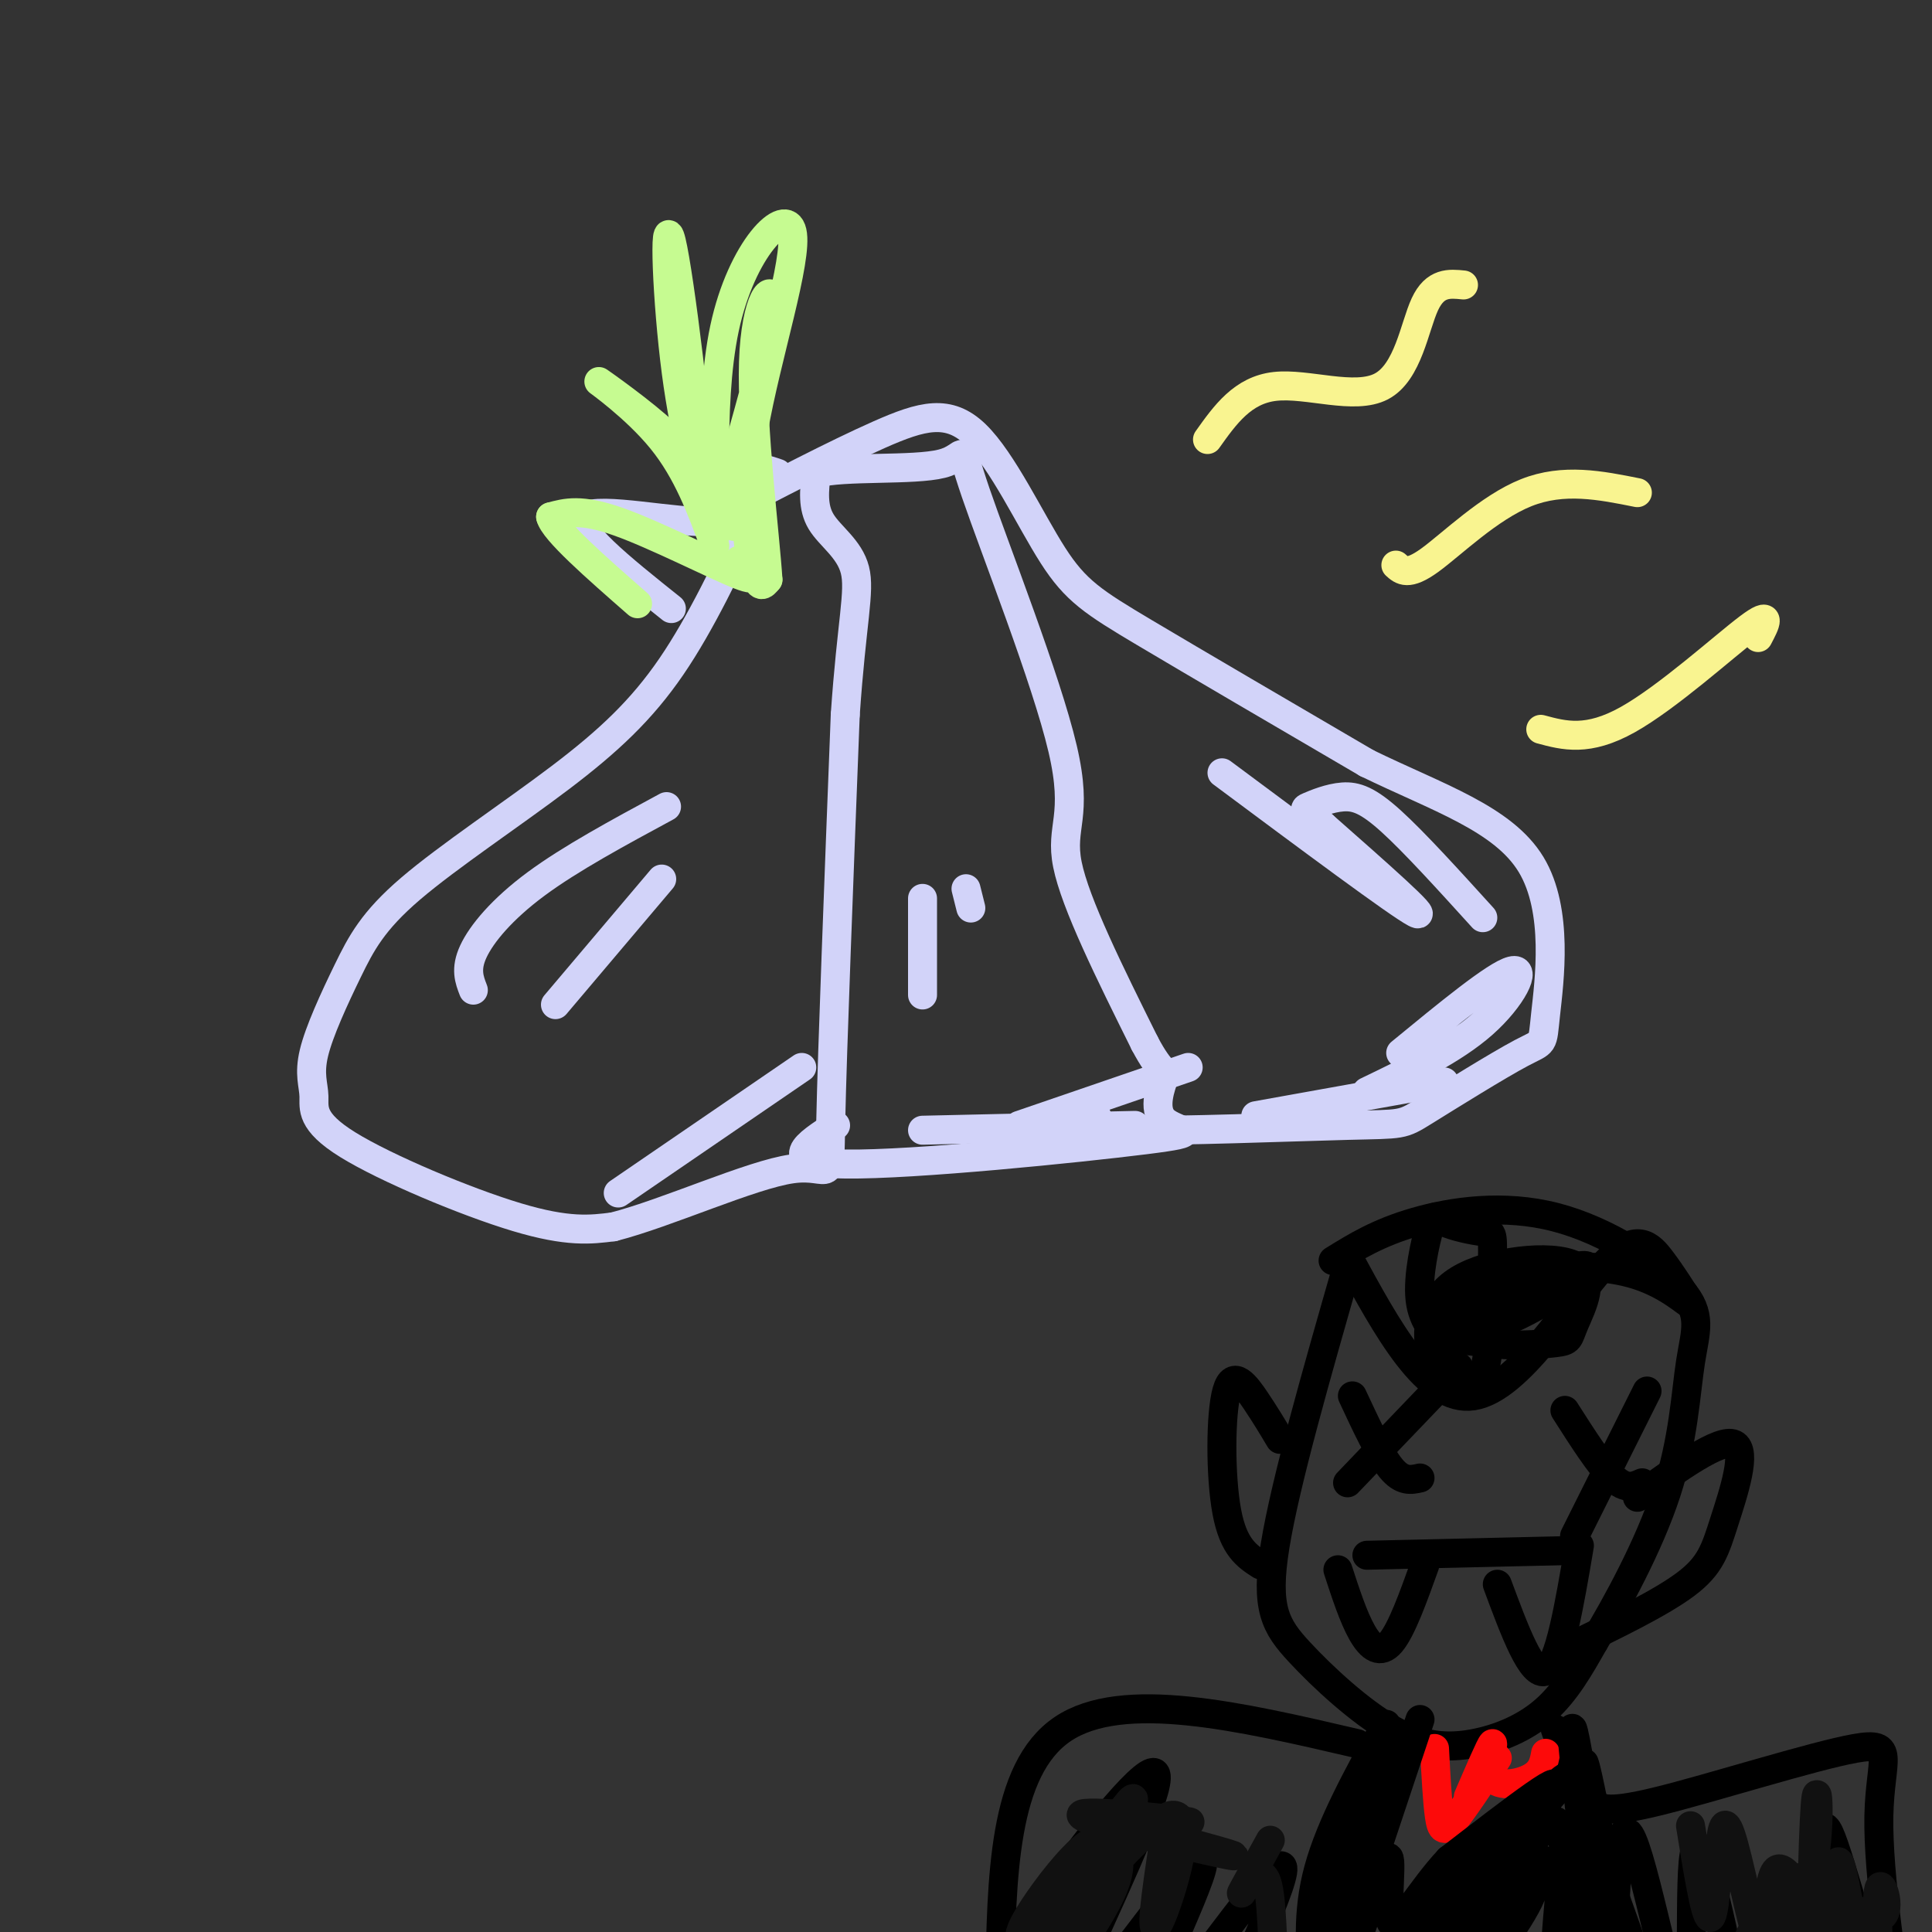 <svg viewBox='0 0 400 400' version='1.1' xmlns='http://www.w3.org/2000/svg' xmlns:xlink='http://www.w3.org/1999/xlink'><rect x="0" y="0" width="400" height="400" fill="#333333" stroke="none"/><g fill='none' stroke='#D2D3F9' stroke-width='6' stroke-linecap='round' stroke-linejoin='round'><path d='M156,106c-5.431,11.513 -10.861,23.025 -17,32c-6.139,8.975 -12.985,15.412 -23,23c-10.015,7.588 -23.199,16.326 -31,23c-7.801,6.674 -10.217,11.285 -13,17c-2.783,5.715 -5.931,12.534 -7,17c-1.069,4.466 -0.060,6.578 0,9c0.060,2.422 -0.830,5.152 7,10c7.830,4.848 24.380,11.814 35,15c10.620,3.186 15.310,2.593 20,2'/><path d='M127,254c11.024,-2.810 28.583,-10.833 37,-12c8.417,-1.167 7.690,4.524 8,-10c0.310,-14.524 1.655,-49.262 3,-84'/><path d='M175,148c1.321,-19.310 3.125,-25.583 2,-30c-1.125,-4.417 -5.179,-6.976 -7,-10c-1.821,-3.024 -1.411,-6.512 -1,-10'/><path d='M169,98c5.611,-1.574 20.139,-0.510 26,-2c5.861,-1.490 3.056,-5.533 7,6c3.944,11.533 14.639,38.644 18,53c3.361,14.356 -0.611,15.959 1,24c1.611,8.041 8.806,22.521 16,37'/><path d='M237,216c3.579,6.800 4.528,5.300 4,7c-0.528,1.700 -2.533,6.600 0,9c2.533,2.400 9.605,2.300 -4,4c-13.605,1.700 -47.887,5.200 -62,5c-14.113,-0.200 -8.056,-4.100 -2,-8'/><path d='M148,107c12.512,-6.512 25.024,-13.024 34,-17c8.976,-3.976 14.416,-5.416 20,0c5.584,5.416 11.311,17.689 16,25c4.689,7.311 8.340,9.660 19,16c10.660,6.340 28.330,16.670 46,27'/><path d='M283,158c14.636,7.133 28.226,11.465 34,21c5.774,9.535 3.732,24.274 3,31c-0.732,6.726 -0.155,5.440 -5,8c-4.845,2.560 -15.113,8.964 -20,12c-4.887,3.036 -4.393,2.702 -16,3c-11.607,0.298 -35.316,1.228 -46,1c-10.684,-0.228 -8.342,-1.614 -6,-3'/><path d='M227,231c-1.500,-0.667 -2.250,-0.833 -3,-1'/><path d='M161,98c-2.417,-0.833 -4.833,-1.667 -7,0c-2.167,1.667 -4.083,5.833 -6,10'/><path d='M148,108c-7.733,0.489 -24.067,-3.289 -27,-1c-2.933,2.289 7.533,10.644 18,19'/></g>
<g fill='none' stroke='#C6FB91' stroke-width='6' stroke-linecap='round' stroke-linejoin='round'><path d='M148,113c-2.804,-7.679 -5.607,-15.357 -11,-22c-5.393,-6.643 -13.375,-12.250 -13,-12c0.375,0.250 9.107,6.357 14,11c4.893,4.643 5.946,7.821 7,11'/><path d='M145,101c-0.238,-11.036 -4.333,-44.125 -6,-51c-1.667,-6.875 -0.905,12.464 1,27c1.905,14.536 4.952,24.268 8,34'/><path d='M148,111c0.714,-2.722 -1.502,-26.528 2,-43c3.502,-16.472 12.722,-25.611 14,-20c1.278,5.611 -5.387,25.972 -8,41c-2.613,15.028 -1.175,24.722 0,29c1.175,4.278 2.088,3.139 3,2'/><path d='M159,120c-0.548,-8.762 -3.417,-31.667 -3,-45c0.417,-13.333 4.119,-17.095 4,-12c-0.119,5.095 -4.060,19.048 -8,33'/><path d='M152,96c-1.333,7.667 -0.667,10.333 0,13'/><path d='M153,116c2.467,2.467 4.933,4.933 0,3c-4.933,-1.933 -17.267,-8.267 -25,-11c-7.733,-2.733 -10.867,-1.867 -14,-1'/><path d='M114,107c0.667,2.833 9.333,10.417 18,18'/></g>
<g fill='none' stroke='#F9F490' stroke-width='6' stroke-linecap='round' stroke-linejoin='round'><path d='M250,91c3.649,-5.131 7.298,-10.262 14,-11c6.702,-0.738 16.458,2.917 22,0c5.542,-2.917 6.869,-12.405 9,-17c2.131,-4.595 5.065,-4.298 8,-4'/><path d='M289,117c1.244,1.133 2.489,2.267 7,-1c4.511,-3.267 12.289,-10.933 20,-14c7.711,-3.067 15.356,-1.533 23,0'/><path d='M319,151c4.867,1.311 9.733,2.622 18,-2c8.267,-4.622 19.933,-15.178 25,-19c5.067,-3.822 3.533,-0.911 2,2'/></g>
<g fill='none' stroke='#000000' stroke-width='6' stroke-linecap='round' stroke-linejoin='round'><path d='M279,262c-6.440,22.474 -12.879,44.949 -15,58c-2.121,13.051 0.078,16.679 5,22c4.922,5.321 12.567,12.333 19,16c6.433,3.667 11.655,3.987 17,3c5.345,-0.987 10.813,-3.282 15,-7c4.187,-3.718 7.094,-8.859 10,-14'/><path d='M330,340c4.692,-7.728 11.423,-20.048 15,-31c3.577,-10.952 4.000,-20.537 5,-27c1.000,-6.463 2.577,-9.805 -2,-15c-4.577,-5.195 -15.309,-12.245 -26,-15c-10.691,-2.755 -21.340,-1.216 -29,1c-7.660,2.216 -12.330,5.108 -17,8'/><path d='M279,260c8.256,15.226 16.512,30.452 26,29c9.488,-1.452 20.208,-19.583 27,-27c6.792,-7.417 9.655,-4.119 12,-1c2.345,3.119 4.173,6.060 6,9'/><path d='M350,270c-0.381,0.184 -4.334,-3.855 -11,-6c-6.666,-2.145 -16.046,-2.397 -24,0c-7.954,2.397 -14.482,7.443 -15,10c-0.518,2.557 4.975,2.623 13,-1c8.025,-3.623 18.584,-10.937 15,-11c-3.584,-0.063 -21.310,7.125 -27,11c-5.690,3.875 0.655,4.438 7,5'/><path d='M308,278c4.108,0.823 10.878,0.381 14,0c3.122,-0.381 2.596,-0.699 4,-4c1.404,-3.301 4.736,-9.583 0,-12c-4.736,-2.417 -17.542,-0.967 -24,3c-6.458,3.967 -6.568,10.451 -6,14c0.568,3.549 1.812,4.161 4,6c2.188,1.839 5.318,4.904 7,0c1.682,-4.904 1.917,-17.777 2,-24c0.083,-6.223 0.014,-5.794 -2,-6c-2.014,-0.206 -5.973,-1.045 -8,-2c-2.027,-0.955 -2.123,-2.026 -3,1c-0.877,3.026 -2.536,10.150 -2,15c0.536,4.850 3.268,7.425 6,10'/><path d='M300,279c1.000,1.667 0.500,0.833 0,0'/><path d='M265,298c-1.476,-2.476 -2.952,-4.952 -5,-8c-2.048,-3.048 -4.667,-6.667 -6,-2c-1.333,4.667 -1.381,17.619 0,25c1.381,7.381 4.190,9.190 7,11'/><path d='M339,310c8.583,-6.149 17.167,-12.298 20,-11c2.833,1.298 -0.083,10.042 -2,16c-1.917,5.958 -2.833,9.131 -8,13c-5.167,3.869 -14.583,8.435 -24,13'/><path d='M280,289c2.833,6.083 5.667,12.167 8,15c2.333,2.833 4.167,2.417 6,2'/><path d='M279,307c0.000,0.000 23.000,-24.000 23,-24'/><path d='M324,292c3.667,5.750 7.333,11.500 10,14c2.667,2.500 4.333,1.750 6,1'/><path d='M326,318c0.000,0.000 15.000,-30.000 15,-30'/><path d='M283,322c0.000,0.000 43.000,-1.000 43,-1'/><path d='M277,325c1.600,4.911 3.200,9.822 5,13c1.800,3.178 3.800,4.622 6,2c2.200,-2.622 4.600,-9.311 7,-16'/><path d='M310,328c3.583,9.667 7.167,19.333 10,18c2.833,-1.333 4.917,-13.667 7,-26'/><path d='M287,357c-5.750,10.417 -11.500,20.833 -14,30c-2.500,9.167 -1.750,17.083 -1,25'/><path d='M322,358c0.000,0.000 21.000,59.000 21,59'/></g>
<g fill='none' stroke='#FD0A0A' stroke-width='6' stroke-linecap='round' stroke-linejoin='round'><path d='M297,362c0.289,5.511 0.578,11.022 1,14c0.422,2.978 0.978,3.422 3,1c2.022,-2.422 5.511,-7.711 9,-13'/><path d='M320,363c-0.333,1.839 -0.667,3.679 -3,5c-2.333,1.321 -6.667,2.125 -8,0c-1.333,-2.125 0.333,-7.179 0,-7c-0.333,0.179 -2.667,5.589 -5,11'/></g>
<g fill='none' stroke='#000000' stroke-width='6' stroke-linecap='round' stroke-linejoin='round'><path d='M294,356c0.000,0.000 -19.000,57.000 -19,57'/><path d='M289,369c0.000,0.000 -13.000,44.000 -13,44'/><path d='M288,359c-3.583,8.750 -7.167,17.500 -9,26c-1.833,8.500 -1.917,16.750 -2,25'/><path d='M328,371c5.536,27.857 11.071,55.714 10,48c-1.071,-7.714 -8.750,-51.000 -10,-54c-1.250,-3.000 3.929,34.286 5,42c1.071,7.714 -1.964,-14.143 -5,-36'/><path d='M328,371c-1.700,-10.882 -3.450,-20.087 -2,-6c1.450,14.087 6.100,51.467 6,52c-0.100,0.533 -4.950,-35.779 -7,-39c-2.050,-3.221 -1.300,26.651 -1,33c0.300,6.349 0.150,-10.826 0,-28'/><path d='M324,383c-0.747,3.449 -2.613,26.071 -2,24c0.613,-2.071 3.706,-28.837 0,-30c-3.706,-1.163 -14.210,23.276 -14,27c0.210,3.724 11.133,-13.267 9,-13c-2.133,0.267 -17.324,17.790 -23,24c-5.676,6.210 -1.838,1.105 2,-4'/><path d='M296,411c6.400,-7.385 21.399,-23.846 22,-26c0.601,-2.154 -13.197,9.999 -21,18c-7.803,8.001 -9.610,11.851 -3,7c6.610,-4.851 21.638,-18.403 25,-23c3.362,-4.597 -4.941,-0.238 -12,6c-7.059,6.238 -12.874,14.354 -11,12c1.874,-2.354 11.437,-15.177 21,-28'/><path d='M317,377c0.525,-2.572 -8.662,4.999 -17,14c-8.338,9.001 -15.825,19.434 -7,11c8.825,-8.434 33.963,-35.735 31,-34c-2.963,1.735 -34.029,32.506 -36,35c-1.971,2.494 25.151,-23.287 32,-31c6.849,-7.713 -6.576,2.644 -20,13'/><path d='M300,385c-5.907,6.238 -10.676,15.332 -12,13c-1.324,-2.332 0.797,-16.089 -1,-13c-1.797,3.089 -7.514,23.026 -10,26c-2.486,2.974 -1.743,-11.013 -1,-25'/><path d='M276,386c0.000,-4.667 0.500,-3.833 1,-3'/><path d='M281,361c-24.333,-5.667 -48.667,-11.333 -61,-3c-12.333,8.333 -12.667,30.667 -13,53'/><path d='M207,411c-2.142,9.536 -0.997,6.876 0,3c0.997,-3.876 1.845,-8.967 9,-20c7.155,-11.033 20.616,-28.010 23,-27c2.384,1.010 -6.308,20.005 -15,39'/><path d='M224,406c-2.207,6.427 -0.225,2.994 0,4c0.225,1.006 -1.307,6.452 5,-1c6.307,-7.452 20.453,-27.802 20,-23c-0.453,4.802 -15.507,34.754 -13,35c2.507,0.246 22.573,-29.216 28,-34c5.427,-4.784 -3.787,15.108 -13,35'/><path d='M330,373c0.970,1.345 1.940,2.690 13,0c11.060,-2.690 32.208,-9.417 41,-11c8.792,-1.583 5.226,1.976 5,14c-0.226,12.024 2.887,32.512 6,53'/><path d='M395,429c-2.030,-1.136 -10.106,-30.476 -14,-43c-3.894,-12.524 -3.608,-8.233 -6,2c-2.392,10.233 -7.463,26.408 -10,34c-2.537,7.592 -2.539,6.601 -5,-6c-2.461,-12.601 -7.381,-36.810 -9,-33c-1.619,3.810 0.064,35.641 -2,36c-2.064,0.359 -7.875,-30.755 -11,-38c-3.125,-7.245 -3.562,9.377 -4,26'/><path d='M334,407c-0.667,6.500 -0.333,9.750 0,13'/></g>
<g fill='none' stroke='#111111' stroke-width='6' stroke-linecap='round' stroke-linejoin='round'><path d='M241,381c-1.622,10.753 -3.244,21.506 -1,17c2.244,-4.506 8.354,-24.270 2,-22c-6.354,2.270 -25.172,26.573 -27,27c-1.828,0.427 13.335,-23.021 18,-29c4.665,-5.979 -1.167,5.510 -7,17'/><path d='M263,381c-3.065,5.554 -6.131,11.107 -6,11c0.131,-0.107 3.458,-5.875 5,-3c1.542,2.875 1.298,14.393 2,20c0.702,5.607 2.351,5.304 4,5'/><path d='M350,378c1.507,9.360 3.013,18.720 4,19c0.987,0.280 1.453,-8.518 2,-14c0.547,-5.482 1.174,-7.646 3,-1c1.826,6.646 4.850,22.101 6,22c1.150,-0.101 0.425,-15.758 3,-17c2.575,-1.242 8.450,11.931 11,16c2.550,4.069 1.775,-0.965 1,-6'/><path d='M380,397c0.131,-4.819 -0.042,-13.867 1,-11c1.042,2.867 3.298,17.650 5,25c1.702,7.350 2.851,7.266 3,1c0.149,-6.266 -0.700,-18.715 0,-21c0.700,-2.285 2.951,5.594 0,6c-2.951,0.406 -11.102,-6.660 -17,-3c-5.898,3.660 -9.542,18.046 -8,19c1.542,0.954 8.271,-11.523 15,-24'/><path d='M237,379c11.278,3.053 22.556,6.106 17,5c-5.556,-1.106 -27.947,-6.370 -30,-8c-2.053,-1.630 16.232,0.375 21,1c4.768,0.625 -3.980,-0.132 -8,0c-4.020,0.132 -3.313,1.151 -7,8c-3.687,6.849 -11.768,19.528 -14,24c-2.232,4.472 1.384,0.736 5,-3'/><path d='M221,406c2.697,-3.153 6.939,-9.534 9,-14c2.061,-4.466 1.942,-7.017 1,-9c-0.942,-1.983 -2.706,-3.397 -6,-1c-3.294,2.397 -8.118,8.607 -11,13c-2.882,4.393 -3.824,6.969 -2,8c1.824,1.031 6.412,0.515 11,0'/><path d='M362,394c6.743,-1.986 13.486,-3.972 15,-5c1.514,-1.028 -2.199,-1.099 -5,0c-2.801,1.099 -4.688,3.369 -7,7c-2.312,3.631 -5.048,8.622 -3,9c2.048,0.378 8.879,-3.857 12,-13c3.121,-9.143 2.533,-23.192 2,-20c-0.533,3.192 -1.009,23.626 -1,31c0.009,7.374 0.505,1.687 1,-4'/><path d='M376,399c1.000,2.333 3.000,10.167 5,18'/></g>
<g fill='none' stroke='#D2D3F9' stroke-width='6' stroke-linecap='round' stroke-linejoin='round'><path d='M138,167c-9.956,5.378 -19.911,10.756 -27,16c-7.089,5.244 -11.311,10.356 -13,14c-1.689,3.644 -0.844,5.822 0,8'/><path d='M137,182c0.000,0.000 -22.000,26.000 -22,26'/><path d='M191,186c0.000,0.000 0.000,20.000 0,20'/><path d='M200,184c0.000,0.000 1.000,4.000 1,4'/><path d='M253,160c18.250,13.583 36.500,27.167 40,29c3.500,1.833 -7.750,-8.083 -19,-18'/><path d='M274,171c-3.944,-3.553 -4.305,-3.437 -3,-4c1.305,-0.563 4.274,-1.805 7,-2c2.726,-0.195 5.207,0.659 10,5c4.793,4.341 11.896,12.171 19,20'/><path d='M290,218c9.844,-8.089 19.689,-16.178 23,-17c3.311,-0.822 0.089,5.622 -6,11c-6.089,5.378 -15.044,9.689 -24,14'/><path d='M211,233c0.000,0.000 35.000,-12.000 35,-12'/><path d='M128,247c0.000,0.000 38.000,-26.000 38,-26'/><path d='M191,234c0.000,0.000 44.000,-1.000 44,-1'/><path d='M260,231c0.000,0.000 39.000,-7.000 39,-7'/></g>
</svg>